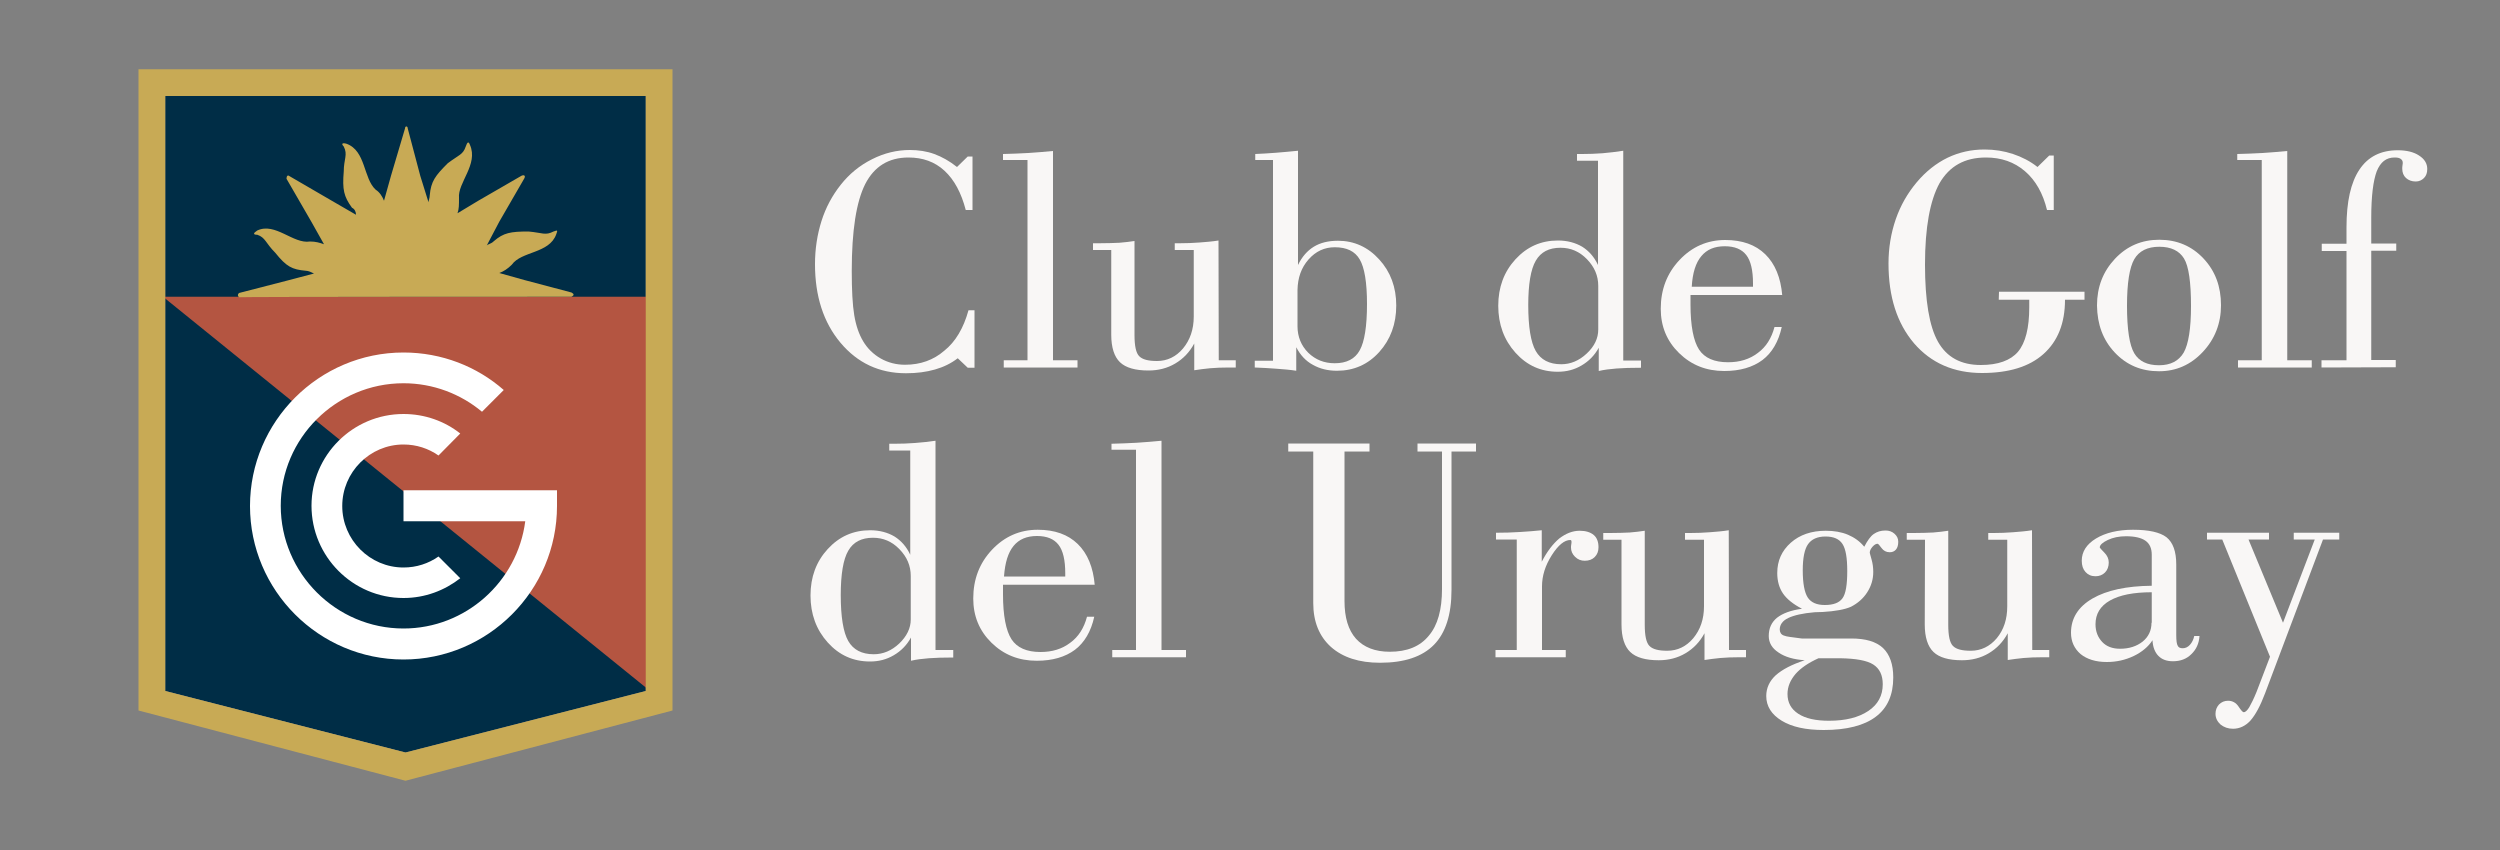 <?xml version="1.0" encoding="utf-8"?>
<!-- Generator: Adobe Illustrator 24.1.3, SVG Export Plug-In . SVG Version: 6.00 Build 0)  -->
<svg version="1.1" id="Layer_1" xmlns="http://www.w3.org/2000/svg" xmlns:xlink="http://www.w3.org/1999/xlink" x="0px" y="0px"
	 viewBox="0 0 1000 340" style="enable-background:new 0 0 1000 340;" xml:space="preserve">
<rect x="0" y="0" width="1000" height="340" fill="#808080" stroke="none"/>
<style type="text/css">
	.st0{fill:#002D46;}
	.st1{fill:#B45541;}
	.st2{fill:#C8AA55;}
	.st3{fill:#FFFFFF;}
	.st4{fill:#F9F7F6;}
</style>
<polygon class="st0" points="66.1,276.4 162.2,301 258.3,276.4 258.3,38.4 66.1,38.4 "/>
<polygon class="st1" points="259.3,275.8 259.3,118.7 65.2,118.7 "/>
<path class="st2" d="M228.6,118.7c1.1-0.6,1.1-1.1,0-1.7l-18.9-5l-10-2.8c1.7-0.6,3.4-1.7,5-3.3c3.9-5.5,15-4.4,17.8-12.2
	c0.6-1.7,0.6-1.7-1.1-1.1c-3.3,1.7-4.4,0.5-10,0c-7.2,0-10,0.5-13.9,3.9c-1.1,1.1-2.3,1.1-2.8,1.7l5-9.5l10-17.3
	c0.6-1.1,0-1.6-1.1-1.1l-17.3,10l-8.3,5c0.6-1.7,0.6-3.3,0.6-6.1c-0.6-6.1,7.8-13.4,4.4-21.2c-0.6-1.7-1.1-1.1-1.7,0.6
	c-1.1,3.3-2.7,3.3-7.2,6.7c-5,5-6.7,7.2-7.2,12.8c0,1.1-0.5,2.2-0.5,2.8l-3.3-10.6l-5-18.9c0-1.1-1.1-1.1-1.1,0l-5.6,18.9l-2.8,10
	c-0.6-1.6-1.7-3.4-3.3-4.4c-5-4.5-3.9-15.6-11.7-18.4c-1.7-0.5-2.2,0-1.1,1.1c1.7,3.3,0,5,0,10c-0.6,7.2,0,10,3.3,14.5
	c1.1,0.5,1.6,1.7,1.6,2.8l-9.5-5.5l-17.2-10c-0.6-0.5-1.1,0-1.1,1.1l10,17.3l5,8.9c-1.7-0.6-3.3-1.1-5.6-1.1
	c-6.7,1.1-13.9-7.8-21.1-4.4c-1.7,1.1-1.7,1.7,0,1.7c3.3,1.1,3.3,3.3,7.2,7.2c4.5,5.6,6.7,6.7,12.2,7.2c1.1,0,2.2,0.6,3.3,1.1
	l-10.6,2.8l-19.4,5c-0.6,0.6-0.6,1.1,0,1.7C95.8,118.7,228.6,118.7,228.6,118.7z"/>
<path class="st3" d="M161.4,165.6c8.6,0,16.5,2.9,22.7,7.8l-8.7,8.8c-4-2.8-8.8-4.4-14-4.4c-13.5,0-24.5,11.1-24.5,24.6
	s11,24.6,24.5,24.6c5.2,0,10-1.6,14-4.4l8.7,8.7c-6.3,4.9-14.1,7.9-22.7,7.9c-20.3,0-36.8-16.6-36.8-36.9
	C124.6,182.1,141.1,165.6,161.4,165.6"/>
<path class="st3" d="M161.4,153.3c11.9,0,22.9,4.3,31.4,11.4l8.7-8.7c-10.7-9.4-24.8-15-40.1-15c-33.8,0-61.4,27.6-61.4,61.4
	s27.6,61.4,61.4,61.4s61.4-27.6,61.4-61.4v-0.1v-0.1v-6.1h-61.4v12.4h48.7c-3.1,24.1-23.8,42.9-48.7,42.9c-27,0-49.1-22.1-49.1-49.1
	C112.3,175.3,134.4,153.3,161.4,153.3"/>
<path class="st2" d="M162.2,312.3L55.4,284.2V27.7H269v256.5L162.2,312.3z M66.1,276.4l96.1,24.6l96.1-24.6v-238H66.1V276.4z"/>
<g>
	<path class="st4" d="M387.4,124.1h2.4v23h-2.7l-4-3.8c-2.6,2-5.6,3.5-9.1,4.5s-7.3,1.5-11.6,1.5c-10.7,0-19.4-4.1-26.2-12.2
		c-6.8-8.1-10.2-18.6-10.2-31.4c0-6.2,0.9-11.9,2.6-17.3c1.7-5.4,4.3-10.2,7.7-14.5c3.4-4.3,7.5-7.7,12.5-10.2
		c4.9-2.5,10-3.7,15.1-3.7c3.5,0,6.8,0.5,9.8,1.6s6.1,2.8,9.1,5.2l4.3-4.2h1.9V84h-2.7c-1.8-6.9-4.6-12.1-8.5-15.7
		s-8.7-5.3-14.4-5.3c-8,0-13.7,3.6-17.3,10.6c-3.6,7.1-5.4,18.7-5.4,34.8c0,7.6,0.3,13.5,1,17.7s1.9,7.6,3.5,10.3
		c1.7,2.9,4.1,5.3,7.1,7s6.3,2.5,9.7,2.5c6.2,0,11.4-1.9,15.7-5.6C382.2,136.7,385.4,131.3,387.4,124.1z"/>
	<path class="st4" d="M401.5,147v-2.9h9.5V64h-9.8v-2.4c3.4-0.1,6.8-0.2,10.1-0.4c3.3-0.2,6.6-0.5,9.9-0.8v83.7h9.8v2.9L401.5,147
		L401.5,147z"/>
	<path class="st4" d="M444.5,100h-7.3v-2.7h2.8c3,0,5.6-0.1,7.8-0.2c2.2-0.2,4.2-0.4,6-0.7V134c0,4.4,0.6,7.2,1.9,8.5
		s3.6,1.9,7.1,1.9c4.1,0,7.6-1.7,10.4-5c2.8-3.4,4.3-7.6,4.3-12.8V100h-7.6v-2.7h2.2c2.5,0,5.1-0.1,7.7-0.3c2.6-0.2,5.2-0.4,7.6-0.8
		l0.1,47.9h6.8v2.9h-2.7c-2.8,0-5.4,0.1-7.6,0.3s-4.3,0.5-6.3,0.8v-10.7c-1.9,3.5-4.4,6.1-7.6,8s-6.8,2.8-10.7,2.8
		c-5.3,0-9.1-1.1-11.4-3.3s-3.5-5.9-3.5-11L444.5,100L444.5,100z"/>
	<path class="st4" d="M523.4,103.8c2.9-3.3,6.4-4.9,10.5-4.9c4.8,0,8.1,1.6,10,4.9c1.9,3.2,2.9,9.2,2.9,17.8c0,8.9-1,15.1-2.9,18.5
		c-1.9,3.5-5.3,5.2-10,5.2c-4.2,0-7.7-1.4-10.6-4.2c-2.8-2.8-4.3-6.4-4.3-10.6V116C519.1,111.1,520.5,107.1,523.4,103.8z
		 M510.7,147.5c2.7,0.2,5.3,0.4,7.8,0.8v-9.4c1.6,3.1,3.8,5.5,6.6,7c2.8,1.6,6,2.4,9.7,2.4c6.7,0,12.4-2.5,16.9-7.5
		s6.8-11.2,6.8-18.6c0-7.3-2.3-13.5-6.8-18.4c-4.5-5-10.1-7.5-16.5-7.5c-3.9,0-7.1,0.8-9.7,2.4c-2.6,1.6-4.7,4-6.3,7.3V60.3
		c-3.1,0.3-6.1,0.6-8.8,0.8c-2.8,0.2-5.5,0.4-8.3,0.5V64h7.1v80.3h-7.3v2.7C505,147.1,508,147.3,510.7,147.5z"/>
	<path class="st4" d="M634.7,141.4c-3.1,2.9-6.5,4.3-10.2,4.3c-4.8,0-8.2-1.8-10.2-5.3s-3-9.7-3-18.4c0-8.3,1-14.3,3-17.7
		c2-3.5,5.3-5.2,9.9-5.2c4.1,0,7.6,1.5,10.6,4.6s4.5,6.6,4.5,10.7v17.4C639.3,135.3,637.8,138.5,634.7,141.4z M641,61.3
		c-2.7,0.2-5.4,0.3-8.1,0.3h-2.1v2.7h8.4V106c-1.5-3.2-3.6-5.6-6.3-7.3c-2.7-1.6-6-2.5-9.7-2.5c-6.8,0-12.4,2.5-17,7.5
		s-6.9,11.2-6.9,18.6s2.3,13.7,6.9,18.8c4.6,5.1,10.2,7.6,16.9,7.6c3.5,0,6.6-0.8,9.5-2.5s5.2-4,6.9-7.1v9.3c2.1-0.5,4.5-0.8,7.1-1
		s5.9-0.3,9.8-0.3v-2.9h-7.1V60.3C646.5,60.7,643.7,61.1,641,61.3z"/>
	<path class="st4" d="M680.5,102.5c2.2-2.7,5.3-4,9.4-4c4,0,6.8,1.2,8.6,3.5s2.7,6.1,2.7,11.4v1.3h-24.5
		C677,109.2,678.3,105.1,680.5,102.5z M712.9,118.2c-0.6-7.2-2.9-12.7-6.8-16.5c-3.9-3.8-9.2-5.7-16-5.7c-7.2,0-13.3,2.7-18.3,8
		s-7.5,11.8-7.5,19.5c0,7,2.4,12.9,7.3,17.7c4.9,4.8,10.9,7.2,18.1,7.2c6.3,0,11.4-1.5,15.3-4.4c3.8-2.9,6.4-7.3,7.7-13.2h-2.9
		c-1.2,4.5-3.4,8-6.7,10.4c-3.3,2.5-7.2,3.7-11.9,3.7c-5.5,0-9.4-1.7-11.6-5.1c-2.2-3.4-3.4-9.4-3.4-18V118h36.7V118.2z"/>
	<path class="st4" d="M799.6,116.7h34.2v3.2H826c0,9.4-2.9,16.6-8.6,21.7c-5.7,5.1-13.9,7.6-24.6,7.6c-11.3,0-20.4-4-27.2-11.9
		c-6.8-8-10.2-18.6-10.2-31.9c0-6.3,1-12.2,2.9-17.7c1.9-5.5,4.7-10.4,8.4-14.8c3.6-4.3,7.8-7.6,12.3-9.8c4.6-2.2,9.5-3.3,14.8-3.3
		c4,0,7.8,0.6,11.4,1.8c3.6,1.2,6.9,2.9,9.8,5.2l4.7-4.6h1.8V84h-2.7c-1.6-6.6-4.5-11.8-8.8-15.5s-9.5-5.5-15.6-5.5
		c-8.5,0-14.6,3.4-18.6,10.3C772,80.2,770,91,770,105.8c0,14.4,1.7,24.7,5.2,30.9s9.2,9.3,17.1,9.3c6.9,0,11.9-1.8,14.9-5.3
		c3-3.6,4.5-9.5,4.5-17.8v-3h-12.2L799.6,116.7L799.6,116.7z"/>
	<path class="st4" d="M853.7,103.7c1.9-3.3,5.3-5,10-5s8,1.6,9.9,4.7s2.8,9.5,2.8,19c0,9-1,15.2-2.9,18.6c-2,3.4-5.3,5.1-9.9,5.1
		c-4.7,0-8-1.6-9.9-4.8s-2.9-9.5-2.9-19C850.8,113.2,851.8,107,853.7,103.7z M845.9,141c4.7,5,10.6,7.5,17.7,7.5
		c6.9,0,12.7-2.6,17.5-7.7c4.8-5.1,7.3-11.4,7.3-18.7c0-7.5-2.3-13.7-7-18.7s-10.6-7.5-17.7-7.5c-7,0-12.9,2.5-17.7,7.6
		s-7.2,11.3-7.2,18.7C838.9,129.8,841.2,136,845.9,141z"/>
	<path class="st4" d="M895.2,147v-2.9h9.5V64h-9.8v-2.4c3.4-0.1,6.8-0.2,10.1-0.4s6.6-0.5,9.9-0.8v83.7h9.8v2.9L895.2,147L895.2,147
		z"/>
	<path class="st4" d="M928.6,147v-2.9h10v-43.7h-9.9v-2.9h9.9v-6.6c0-10.2,1.7-17.9,5.2-23.1c3.4-5.1,8.5-7.7,15.3-7.7
		c3.5,0,6.4,0.7,8.5,2.1c2.2,1.4,3.3,3.2,3.3,5.4c0,1.5-0.4,2.7-1.3,3.6c-0.9,0.9-2,1.4-3.3,1.4c-1.6,0-2.9-0.5-3.9-1.4
		s-1.5-2.2-1.5-3.7c0-0.4,0-0.8,0.1-1.4c0.1-0.5,0.1-0.9,0.1-1c0-0.7-0.3-1.2-0.9-1.6c-0.6-0.4-1.4-0.5-2.4-0.5
		c-3.3,0-5.6,1.8-7.1,5.5c-1.4,3.7-2.2,9.9-2.2,18.5v10.4h10v2.9h-10V144h9.8v2.9L928.6,147L928.6,147z"/>
	<path class="st4" d="M359.7,257.4c-3.1,2.9-6.5,4.3-10.2,4.3c-4.8,0-8.2-1.8-10.2-5.3s-3-9.7-3-18.4c0-8.3,1-14.3,3-17.7
		c2-3.5,5.3-5.2,9.9-5.2c4.1,0,7.6,1.5,10.6,4.6s4.5,6.6,4.5,10.7v17.4C364.3,251.3,362.7,254.5,359.7,257.4z M365.9,177.2
		c-2.7,0.2-5.4,0.3-8.1,0.3h-2.1v2.7h8.4v41.7c-1.5-3.2-3.6-5.6-6.3-7.3c-2.7-1.6-6-2.5-9.7-2.5c-6.8,0-12.4,2.5-17,7.5
		s-6.9,11.2-6.9,18.6c0,7.4,2.3,13.7,6.9,18.8s10.2,7.6,16.9,7.6c3.5,0,6.6-0.8,9.5-2.5s5.2-4,6.9-7.1v9.3c2.1-0.5,4.5-0.8,7.1-1
		s5.9-0.3,9.8-0.3v-3h-7.1v-83.7C371.4,176.7,368.7,177,365.9,177.2z"/>
	<path class="st4" d="M405.4,218.4c2.2-2.7,5.3-4,9.4-4c4,0,6.8,1.2,8.6,3.5s2.7,6.1,2.7,11.4v1.3h-24.5
		C402,225.1,403.2,221.1,405.4,218.4z M437.9,234.1c-0.6-7.2-2.9-12.7-6.8-16.5s-9.2-5.7-16-5.7c-7.2,0-13.3,2.7-18.3,8
		s-7.5,11.8-7.5,19.5c0,7,2.4,12.9,7.3,17.7c4.9,4.8,10.9,7.2,18.1,7.2c6.3,0,11.4-1.5,15.3-4.4c3.8-2.9,6.4-7.3,7.7-13.2h-2.9
		c-1.2,4.5-3.4,8-6.7,10.4c-3.3,2.5-7.2,3.7-11.9,3.7c-5.5,0-9.4-1.7-11.6-5.1s-3.4-9.4-3.4-18v-3.8h36.7V234.1z"/>
	<path class="st4" d="M444.9,262.9V260h9.5v-80.1h-9.8v-2.4c3.4-0.1,6.8-0.2,10.1-0.4c3.3-0.2,6.6-0.5,9.9-0.8V260h9.8v2.9H444.9z"
		/>
	<path class="st4" d="M525.3,241.2v-60.6h-10v-3.2h32.5v3.2h-10v59.8c0,6.6,1.5,11.6,4.6,15.1c3.1,3.4,7.6,5.2,13.5,5.2
		c6.9,0,12.1-2.1,15.6-6.4c3.6-4.2,5.3-10.5,5.3-18.7v-55H567v-3.2h23.4v3.2h-9.8V236c0,9.9-2.4,17.2-7,21.9
		c-4.7,4.8-11.9,7.2-21.6,7.2c-8.3,0-14.9-2.1-19.7-6.4C527.7,254.5,525.3,248.7,525.3,241.2z"/>
	<path class="st4" d="M598.2,262.9V260h8.5v-44.2h-8.3v-2.7c3.3,0,6.5-0.1,9.6-0.3s6-0.4,8.7-0.7v12.6c2.1-4.1,4.5-7.2,7-9.3
		c2.6-2,5.3-3.1,8.2-3.1c2.4,0,4.3,0.6,5.6,1.7c1.3,1.1,1.9,2.8,1.9,4.9c0,1.6-0.5,2.9-1.5,3.9s-2.3,1.5-4,1.5
		c-1.5,0-2.8-0.5-3.9-1.6c-1.1-1.1-1.6-2.3-1.6-3.7c0-0.3,0-0.7,0.1-1.2s0.1-0.8,0.1-0.9c0-0.3,0-0.6-0.1-0.7
		c-0.1-0.1-0.2-0.2-0.4-0.2c-2.3,0-4.8,2-7.4,6.1c-2.6,4.1-3.9,8.2-3.9,12.5V260h9.5v2.9H598.2z"/>
	<path class="st4" d="M648.6,215.9h-7.3v-2.7h2.8c3,0,5.6-0.1,7.8-0.2c2.2-0.2,4.2-0.4,6-0.7v37.6c0,4.4,0.6,7.2,1.9,8.5
		c1.3,1.3,3.6,1.9,7.1,1.9c4.1,0,7.6-1.7,10.4-5c2.8-3.4,4.3-7.6,4.3-12.8v-26.6H674v-2.7h2.2c2.5,0,5.1-0.1,7.7-0.3
		c2.6-0.2,5.2-0.4,7.6-0.8l0.1,47.9h6.8v2.9h-2.7c-2.8,0-5.4,0.1-7.6,0.3c-2.2,0.2-4.3,0.5-6.3,0.8v-10.7c-1.9,3.5-4.4,6.1-7.6,8
		c-3.2,1.9-6.8,2.8-10.7,2.8c-5.3,0-9.1-1.1-11.4-3.3c-2.3-2.2-3.5-5.9-3.5-11V215.9z"/>
	<path class="st4" d="M723.2,217.7c1.4-2,3.7-3.1,7-3.1s5.5,1,6.8,3s1.9,5.6,1.9,10.8c0,5.5-0.6,9.1-1.9,10.9
		c-1.3,1.8-3.6,2.7-7.1,2.7c-3.2,0-5.5-1-6.8-3s-2-5.6-2-10.9C721.1,223.2,721.8,219.7,723.2,217.7z M713.5,254.2
		c-1.1-0.4-1.6-1.3-1.6-2.4c0-1.9,1.1-3.5,3.4-4.6c2.3-1.1,5.8-1.9,10.5-2.3c0.7,0,1.8-0.1,3.2-0.1c5.1-0.3,8.9-1,11.4-2.1
		c2.7-1.4,4.9-3.3,6.5-5.8s2.4-5.2,2.4-8.1c0-1.7-0.2-3.4-0.7-5.1c-0.5-1.7-0.7-2.6-0.7-2.6c0-0.8,0.4-1.6,1.1-2.4
		c0.7-0.8,1.4-1.2,2-1.2c0.3,0,0.8,0.6,1.6,1.7c0.8,1.1,1.9,1.7,3.3,1.7c1.1,0,1.9-0.4,2.5-1.1c0.6-0.7,0.9-1.8,0.9-3.1
		s-0.5-2.3-1.5-3.2s-2.2-1.3-3.6-1.3c-1.9,0-3.4,0.5-4.7,1.4s-2.5,2.6-3.8,5.1c-1.7-2.1-3.9-3.7-6.5-4.8s-5.6-1.6-8.9-1.6
		c-5.7,0-10.4,1.6-14,4.8s-5.4,7.2-5.4,12.1c0,3.3,0.8,6,2.3,8.2s4.1,4.3,7.6,6.1c-4.4,0.6-7.7,1.8-10,3.6c-2.2,1.8-3.3,4.2-3.3,7.3
		c0,2.7,1.3,4.9,3.9,6.6c2.6,1.8,6.1,2.8,10.5,3.1c-5.2,1.7-9,3.7-11.6,6c-2.5,2.3-3.8,5.1-3.8,8.3c0,4.1,2.1,7.4,6.2,9.9
		c4.1,2.5,9.7,3.7,16.8,3.7c9.2,0,16.2-1.8,20.8-5.3c4.7-3.5,7-8.8,7-15.7c0-5.3-1.4-9.2-4.1-11.8c-2.8-2.6-7-3.8-12.7-3.8h-19.8
		C717,254.9,714.6,254.7,713.5,254.2z M749.3,265.8c2.5,1.6,3.8,4.2,3.8,7.9c0,4.5-1.9,8.1-5.8,10.7c-3.9,2.6-9.1,3.9-15.7,3.9
		c-5.3,0-9.4-0.9-12.3-2.8c-2.9-1.9-4.3-4.5-4.3-7.9c0-2.9,1.1-5.5,3.2-8c2.1-2.4,5.2-4.5,9.2-6.3h8.7
		C742.4,263.4,746.8,264.2,749.3,265.8z"/>
	<path class="st4" d="M770,215.9h-7.3v-2.7h2.8c3,0,5.6-0.1,7.8-0.2c2.2-0.2,4.2-0.4,6-0.7v37.6c0,4.4,0.6,7.2,1.9,8.5
		c1.3,1.3,3.6,1.9,7.1,1.9c4.1,0,7.6-1.7,10.4-5c2.8-3.4,4.2-7.6,4.2-12.8v-26.6h-7.6v-2.7h2.2c2.5,0,5.1-0.1,7.7-0.3
		c2.6-0.2,5.1-0.4,7.6-0.8l0.1,47.9h6.8v2.9H817c-2.8,0-5.4,0.1-7.6,0.3c-2.2,0.2-4.3,0.5-6.3,0.8v-10.7c-1.9,3.5-4.4,6.1-7.6,8
		c-3.2,1.9-6.8,2.8-10.7,2.8c-5.3,0-9.1-1.1-11.4-3.3c-2.3-2.2-3.5-5.9-3.5-11L770,215.9L770,215.9z"/>
	<path class="st4" d="M860.6,249.1c0,3.1-1.2,5.6-3.5,7.5c-2.4,1.9-5.4,2.9-9.1,2.9c-3,0-5.4-0.9-7.1-2.7s-2.7-4.1-2.7-7.1
		c0-4.1,1.9-7.3,5.8-9.5c3.9-2.2,9.4-3.3,16.7-3.3v12.2H860.6z M863.4,262.4c1.4,1.4,3.3,2.1,5.8,2.1c2.9,0,5.4-0.9,7.3-2.8
		c2-1.9,3.1-4.3,3.3-7.3h-2.1c-0.3,1.4-0.9,2.6-1.7,3.5c-0.8,0.9-1.8,1.4-2.9,1.4c-1,0-1.7-0.3-2-1c-0.4-0.6-0.6-2-0.6-4.2v-28.3
		c0-5.2-1.3-8.8-3.9-10.9c-2.6-2-7.1-3-13.4-3c-6,0-11,1.2-14.8,3.5s-5.7,5.3-5.7,8.9c0,1.9,0.5,3.4,1.5,4.5s2.3,1.7,4,1.7
		c1.5,0,2.8-0.5,3.8-1.5s1.5-2.4,1.5-4c0-1.5-0.6-2.8-1.8-4s-1.8-1.9-1.8-2c0-1,1.1-2,3.2-3c2.1-1,4.5-1.5,7.3-1.5
		c3.5,0,6.1,0.6,7.8,1.8s2.5,3.1,2.5,5.6v12.4c-10.1,0.1-18,1.8-23.7,5.1s-8.6,7.9-8.6,13.7c0,3.5,1.3,6.3,3.8,8.5
		c2.6,2.1,6.1,3.2,10.5,3.2c3.9,0,7.4-0.8,10.8-2.4c3.3-1.6,5.8-3.7,7.5-6.3C861.1,258.8,862,261,863.4,262.4z"/>
	<path class="st4" d="M908,262.7l-19.1-46.9h-6.1v-2.7h24.8v2.7h-8.2l13.8,33.3l12.7-33.3h-8.4v-2.7h18.2v2.7h-6.5L906,277.4
		c-1.9,5-3.8,8.5-5.8,10.8c-2,2.2-4.4,3.3-7,3.3c-2,0-3.6-0.6-5-1.7c-1.3-1.2-2-2.6-2-4.3c0-1.5,0.5-2.7,1.4-3.7
		c1-1,2.2-1.5,3.6-1.5c1.8,0,3.2,0.8,4.2,2.3s1.7,2.3,2.1,2.3c0.6,0,1.4-0.7,2.2-2c0.8-1.4,1.8-3.4,2.9-6.1L908,262.7z"/>
</g>
</svg>
